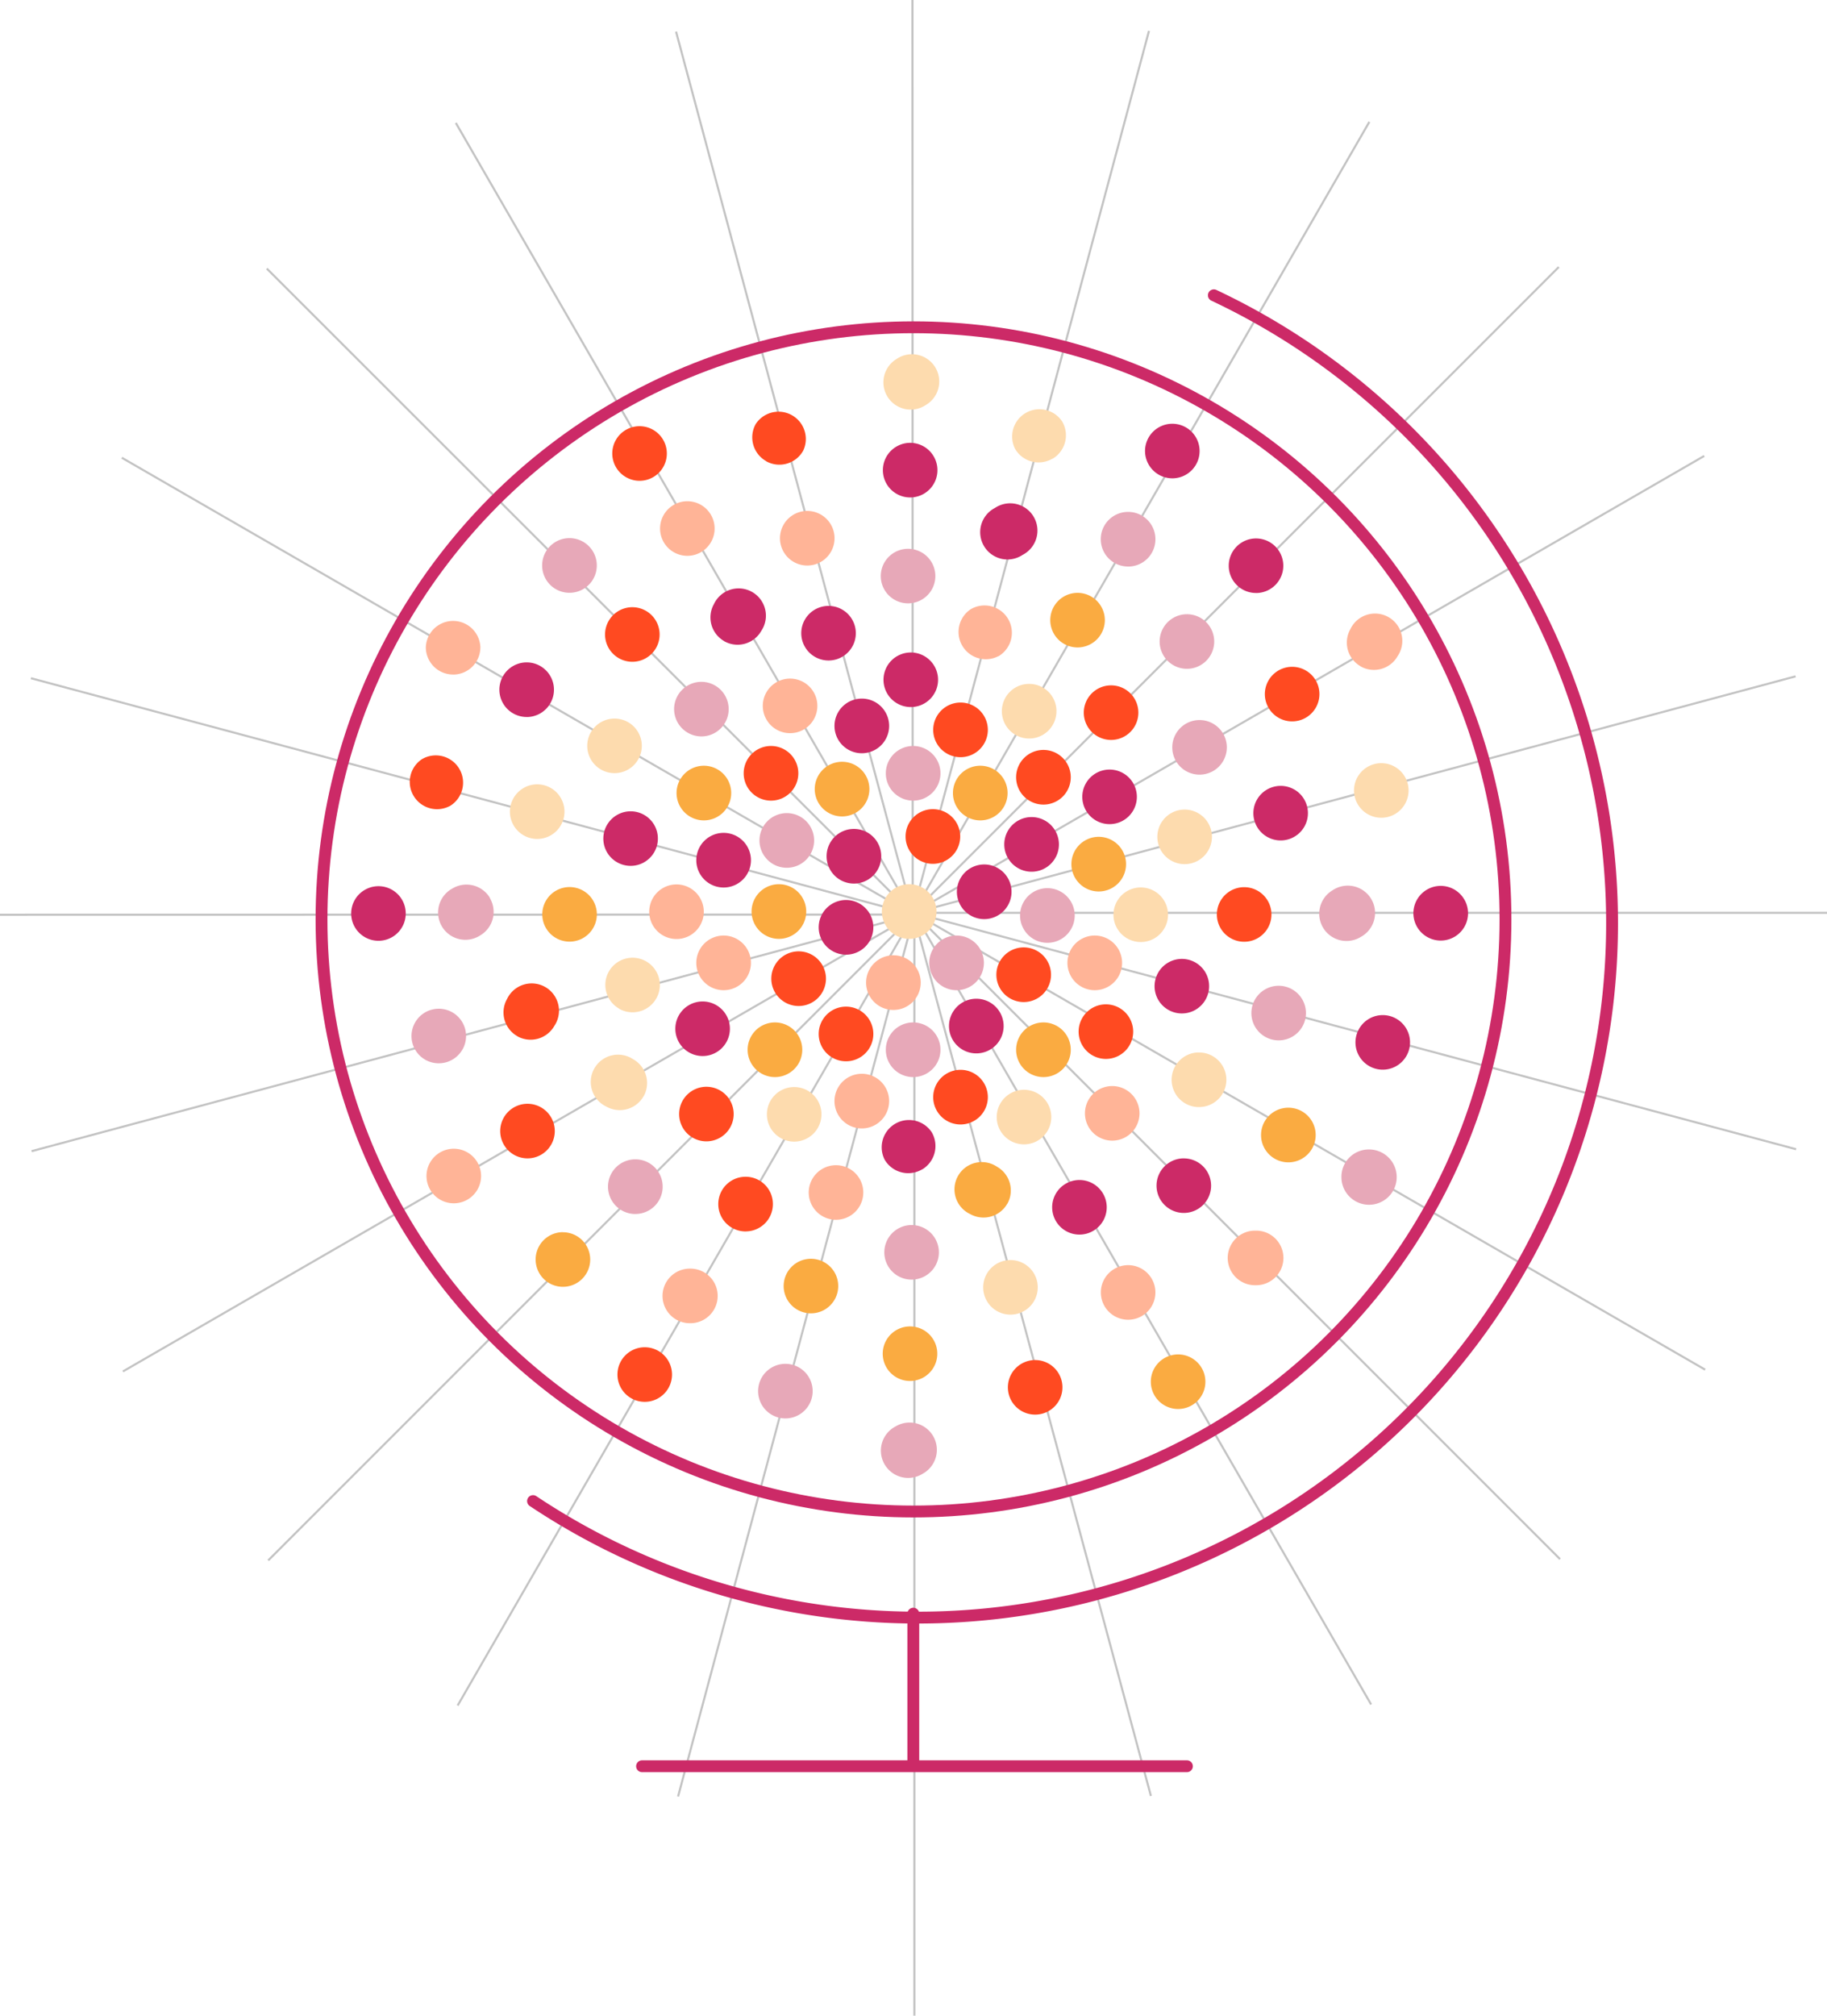 <svg xmlns="http://www.w3.org/2000/svg" viewBox="0 0 462.72 510.39"><defs><style>.b8f49f15-3d13-44a4-a295-164f590f2b84,.e868b218-d361-4d11-8414-11d81b2de490{fill:none;}.e868b218-d361-4d11-8414-11d81b2de490{stroke:#c3c3c3;stroke-width:0.53px;}.b8f49f15-3d13-44a4-a295-164f590f2b84{stroke:#cc2a67;stroke-linecap:round;stroke-miterlimit:10;stroke-width:3px;}.b3400a7d-e229-4c4f-b809-58c6c3fae8b2{fill:#ff4a21;}.aae3c489-423c-4da3-b7b7-3c949a0642ba{fill:#faab41;}.fdc903e5-c4d2-4bbe-8f87-4cc6c6e4a48c{fill:#cc2a67;}.af72ebcd-c13e-414b-81d1-2ef2aaf88565{fill:#e7a8b8;}.aa7da5d2-44ee-44c1-bd11-f3ce964ebad8{fill:#ffb497;}.beede0fe-a7dc-44fa-b88c-61821d84bd2d{fill:#fddbae;}</style></defs><g id="aa9cc158-e67b-4d94-b731-c1d3dbc90b3d" data-name="Layer 2"><g id="aede8e23-e1af-4bf4-8337-58ea682de42b" data-name="Layer 1"><path id="a291d55c-d07f-4805-8328-9cf7fd28f0d8" data-name="Path 401" class="e868b218-d361-4d11-8414-11d81b2de490" d="M232,232,347.26,431.59M232.11,231.79l163,163M232.2,231.58,431.85,346.81M232.23,231.36,454.9,291M232.2,231.14l230.52,0m-230.61-.17,222.65-59.71M232,230.75l199.62-115.3M231.79,230.61l163-163m-163.19,163L346.81,30.86M231.36,230.49,291,7.82m-59.84,222.7L231.1,0m-.17,230.61L171.22,8m59.53,222.8L115.45,31.13m115.16,199.8L67.57,68m163,163.19L30.86,115.91M230.49,231.36,7.82,171.73m222.7,59.85L0,231.62m230.61.17L8,291.49M230.75,232,31.13,347.26m199.8-115.15-163,163M231.14,232.2,115.91,431.85M231.36,232.23,171.73,454.9m59.85-222.7,0,278.19m0-278.19,59.91,222.56"/><circle class="b8f49f15-3d13-44a4-a295-164f590f2b84" cx="231.36" cy="232.8" r="149.93"/><path class="b8f49f15-3d13-44a4-a295-164f590f2b84" d="M307.43,74.77A175.8,175.8,0,1,1,135,380.09"/><line class="b8f49f15-3d13-44a4-a295-164f590f2b84" x1="231.31" y1="408.6" x2="231.31" y2="446.93"/><line class="b8f49f15-3d13-44a4-a295-164f590f2b84" x1="162.61" y1="447.23" x2="300.61" y2="447.23"/><g id="fbfe58f8-bf4d-4c9b-ae09-a77e33db6dab" data-name="Group 89"><g id="bddf982e-41e6-4a1e-8769-1c4cd3101386" data-name="Group 1"><path id="ea517c30-9644-4f3c-a2a3-f6558aa70ba3" data-name="Path 1" class="b3400a7d-e229-4c4f-b809-58c6c3fae8b2" d="M179,289a6.91,6.91,0,1,0-7-6.84,6.9,6.9,0,0,0,7,6.84h0"/></g><g id="ef9c1220-df1e-440a-a9c1-8fe3e4570bd5" data-name="Group 2"><path id="a8877971-1010-4da2-a10a-fffd527e7f8f" data-name="Path 2" class="aae3c489-423c-4da3-b7b7-3c949a0642ba" d="M142.49,312a6.91,6.91,0,0,0-6.83,7h0a6.91,6.91,0,0,0,13.82-.15h0a6.91,6.91,0,0,0-7-6.83h0"/></g><g id="f2b12fb6-df4e-44ec-a215-981c742c963e" data-name="Group 3"><path id="fe8b42b8-fea0-4e32-a1c9-874e01f0db2b" data-name="Path 3" class="b3400a7d-e229-4c4f-b809-58c6c3fae8b2" d="M188.92,311.8a6.9,6.9,0,0,0,6.83-7h0a6.9,6.9,0,0,0-7-6.83h0a6.9,6.9,0,0,0-6.83,7h0a6.91,6.91,0,0,0,7,6.84"/></g><g id="a96307db-e79c-40f5-81e7-9fbfa7b1bfbd" data-name="Group 4"><path id="a06f35b4-e74f-4526-8489-a410f4572cd0" data-name="Path 4" class="b3400a7d-e229-4c4f-b809-58c6c3fae8b2" d="M163.2,341.14a6.91,6.91,0,1,0,7,6.83,6.92,6.92,0,0,0-7-6.83"/></g><g id="b7b25018-9f88-4ab3-9e16-731bb553cc67" data-name="Group 5"><path id="b3873be0-5d1f-4bb3-8cc3-ccbab270e921" data-name="Path 5" class="fdc903e5-c4d2-4bbe-8f87-4cc6c6e4a48c" d="M174.56,266.51a6.91,6.91,0,1,0-2.63-9.41h0a6.91,6.91,0,0,0,2.63,9.41"/></g><g id="ab1321e8-f3d9-4328-99e2-5150b27a3eb5" data-name="Group 6"><path id="f295eda3-cc33-4397-b0fb-4cda6bfd6ab4" data-name="Path 6" class="b3400a7d-e229-4c4f-b809-58c6c3fae8b2" d="M131,262.38a6.92,6.92,0,0,0,9.41-2.63h0a6.91,6.91,0,1,0-12-6.78h0a6.91,6.91,0,0,0,2.63,9.41h0"/></g><g id="e5c1f188-9b8c-4358-a0bb-336b90707917" data-name="Group 7"><path id="fa9f96df-10be-4c68-951b-d0c0c119a75c" data-name="Path 7" class="b3400a7d-e229-4c4f-b809-58c6c3fae8b2" d="M139.62,289.79a6.91,6.91,0,1,0-9.41,2.63,6.9,6.9,0,0,0,9.41-2.63"/></g><g id="aeb97e4f-4e82-4e09-9995-b37443d45d9a" data-name="Group 8"><path id="bf098692-11a0-4146-b5b7-af20a758f615" data-name="Path 8" class="fdc903e5-c4d2-4bbe-8f87-4cc6c6e4a48c" d="M163.23,218.28a6.91,6.91,0,0,0,2.43-9.46h0a6.9,6.9,0,0,0-9.46-2.42h0a6.9,6.9,0,0,0-2.43,9.46h0a6.92,6.92,0,0,0,9.47,2.42h0"/></g><g id="a5ff1fbe-bbe3-4e38-bdf6-1fe9913d6683" data-name="Group 9"><path id="b286f3d5-472b-429d-814c-e79d81cada44" data-name="Path 9" class="b3400a7d-e229-4c4f-b809-58c6c3fae8b2" d="M113.89,204.13a6.91,6.91,0,0,0,2.43-9.47h0a6.91,6.91,0,0,0-9.47-2.42h0a6.91,6.91,0,0,0,7,11.89h0"/></g><g id="a8230bab-5f2e-4be4-9993-314fda434bdd" data-name="Group 10"><path id="ab073dce-d269-4cd1-bcc2-7a6a9be90c64" data-name="Path 10" class="aae3c489-423c-4da3-b7b7-3c949a0642ba" d="M150.2,228a6.91,6.91,0,0,0-9.47-2.42h0a6.91,6.91,0,0,0-2.43,9.46h0A6.91,6.91,0,0,0,150.2,228"/></g><g id="f6398dc4-84d6-470d-a10b-bb41fe0f96fc" data-name="Group 11"><path id="bbf72da3-aa49-431a-998d-9a1deea37e09" data-name="Path 11" class="fdc903e5-c4d2-4bbe-8f87-4cc6c6e4a48c" d="M92.33,225.36a6.91,6.91,0,1,0,9.47,2.43h0a6.89,6.89,0,0,0-9.46-2.43h0"/></g><g id="ef4f3a31-62e7-4b7e-901b-3c78e2069eb3" data-name="Group 12"><path id="b8b6241d-ef2e-4042-b958-4b3b4a3098b9" data-name="Path 12" class="aae3c489-423c-4da3-b7b7-3c949a0642ba" d="M178.35,207.73a6.92,6.92,0,1,0-7-6.84,6.92,6.92,0,0,0,7,6.84"/></g><g id="ec9aa3dc-225f-45ae-bb50-2f4c6224b049" data-name="Group 12"><path id="ae502136-46e6-4e76-8d2a-5490beb1fdf0" data-name="Path 12" class="af72ebcd-c13e-414b-81d1-2ef2aaf88565" d="M199.35,219.73a6.92,6.92,0,1,0-7-6.84,6.92,6.92,0,0,0,7,6.84"/></g><g id="a18582ae-b4a3-4add-a14c-8352ee34f79b" data-name="Group 12"><path id="fd499bdd-0f76-41bb-ae01-0df6dde4d3c0" data-name="Path 12" class="b3400a7d-e229-4c4f-b809-58c6c3fae8b2" d="M195.35,202.73a6.92,6.92,0,1,0-7-6.84,6.92,6.92,0,0,0,7,6.84"/></g><g id="b1bb87a6-6a53-4a7d-94b5-9d4bf8218f27" data-name="Group 12"><path id="f3e9f953-6c1f-43b6-bdc3-b7cfe9f61449" data-name="Path 12" class="fdc903e5-c4d2-4bbe-8f87-4cc6c6e4a48c" d="M216.35,223.73a6.92,6.92,0,1,0-7-6.84,6.92,6.92,0,0,0,7,6.84"/></g><g id="afe5aeea-9582-4eba-b222-b76ed7d495cb" data-name="Group 12"><path id="a3d612c4-08bc-47cb-8b18-19ecad23b572" data-name="Path 12" class="b3400a7d-e229-4c4f-b809-58c6c3fae8b2" d="M236.35,218.73a6.92,6.92,0,1,0-7-6.84,6.92,6.92,0,0,0,7,6.84"/></g><g id="f80843d8-d26c-4ee4-94d5-0b0f9fb16206" data-name="Group 12"><path id="b59b6c63-d15b-4802-8a6b-41d36baa11b2" data-name="Path 12" class="fdc903e5-c4d2-4bbe-8f87-4cc6c6e4a48c" d="M249.35,232.73a6.92,6.92,0,1,0-7-6.84,6.92,6.92,0,0,0,7,6.84"/></g><g id="b076b1aa-6959-48c9-be15-f302ed16731f" data-name="Group 12"><path id="ba4babf1-0c31-4a83-b231-95ea2cc9dcd2" data-name="Path 12" class="af72ebcd-c13e-414b-81d1-2ef2aaf88565" d="M242.35,250.73a6.92,6.92,0,1,0-7-6.84,6.92,6.92,0,0,0,7,6.84"/></g><g id="b44fd40e-7bf9-49a5-9a5b-95641f2c2beb" data-name="Group 12"><path id="ea74082b-d6e5-41c5-af64-7d6d87232a67" data-name="Path 12" class="aa7da5d2-44ee-44c1-bd11-f3ce964ebad8" d="M226.35,255.73a6.92,6.92,0,1,0-7-6.84,6.92,6.92,0,0,0,7,6.84"/></g><g id="fe848b7f-7a2a-489a-bde1-c2cd23bc5b1b" data-name="Group 12"><path id="b32f6c56-7111-40f0-90cc-cb1a27699c0a" data-name="Path 12" class="beede0fe-a7dc-44fa-b88c-61821d84bd2d" d="M230.35,237.73a6.92,6.92,0,1,0-7-6.84,6.92,6.92,0,0,0,7,6.84"/></g><g id="b323b366-9fc0-48f7-8f12-1b67fd5c4108" data-name="Group 12"><path id="ae450afc-bb2e-48ca-8ba2-0f4916823e5a" data-name="Path 12" class="fdc903e5-c4d2-4bbe-8f87-4cc6c6e4a48c" d="M214.35,241.73a6.92,6.92,0,1,0-7-6.84,6.92,6.92,0,0,0,7,6.84"/></g><g id="e3809453-782d-4850-802a-0040810a0a77" data-name="Group 12"><path id="bc3ed23b-c86f-4911-b700-3a9ed18d744f" data-name="Path 12" class="fdc903e5-c4d2-4bbe-8f87-4cc6c6e4a48c" d="M183.35,224.73a6.92,6.92,0,1,0-7-6.84,6.92,6.92,0,0,0,7,6.84"/></g><g id="ea8cb92f-0eca-478d-af6f-f6564e0de11c" data-name="Group 12"><path id="a5554ea4-07a3-4330-917f-5968e19a1eb6" data-name="Path 12" class="aa7da5d2-44ee-44c1-bd11-f3ce964ebad8" d="M183.35,250.73a6.92,6.92,0,1,0-7-6.84,6.92,6.92,0,0,0,7,6.84"/></g><g id="a1d494f5-1405-4685-b552-e87f4b663df9" data-name="Group 12"><path id="eb964761-68b5-4649-805d-4c7a60995fb8" data-name="Path 12" class="aae3c489-423c-4da3-b7b7-3c949a0642ba" d="M196.35,272.73a6.92,6.92,0,1,0-7-6.84,6.92,6.92,0,0,0,7,6.84"/></g><g id="fedee5ae-7f2c-4db4-a537-064c4485eb5e" data-name="Group 12"><path id="bb7d9714-c1f1-4891-8bcf-a612f0f0c4f1" data-name="Path 12" class="aa7da5d2-44ee-44c1-bd11-f3ce964ebad8" d="M218.35,285.73a6.92,6.92,0,1,0-7-6.84,6.92,6.92,0,0,0,7,6.84"/></g><g id="f377e1f5-af3c-4e79-802a-b93bee153c40" data-name="Group 12"><path id="bedd4dc2-4dfb-4161-b5f7-f6ca9829852b" data-name="Path 12" class="b3400a7d-e229-4c4f-b809-58c6c3fae8b2" d="M243.35,284.73a6.92,6.92,0,1,0-7-6.84,6.92,6.92,0,0,0,7,6.84"/></g><g id="a2c4c701-bea8-4ce7-b7ee-f81b2f66cb00" data-name="Group 12"><path id="a10625cf-bbf5-486f-af2a-85fa75d848ad" data-name="Path 12" class="aae3c489-423c-4da3-b7b7-3c949a0642ba" d="M264.35,272.73a6.92,6.92,0,1,0-7-6.84,6.92,6.92,0,0,0,7,6.84"/></g><g id="e1abb686-62ef-4e9e-94db-90e32ed46776" data-name="Group 12"><path id="e66d1cb6-e76d-4a57-82c9-90622ba590f4" data-name="Path 12" class="aa7da5d2-44ee-44c1-bd11-f3ce964ebad8" d="M277.35,250.73a6.92,6.92,0,1,0-7-6.84,6.92,6.92,0,0,0,7,6.84"/></g><g id="b9ef750f-9f77-4c0d-b5aa-9142f66bfad7" data-name="Group 12"><path id="a026287b-dbd6-4884-a3e4-4355cac1f4e9" data-name="Path 12" class="aae3c489-423c-4da3-b7b7-3c949a0642ba" d="M278.35,225.73a6.92,6.92,0,1,0-7-6.84,6.92,6.92,0,0,0,7,6.84"/></g><g id="a5f53259-e1f4-4dc1-8a01-af5f99ba9e1d" data-name="Group 12"><path id="ec20bcf3-6771-4e73-b454-8ff6d6c2047c" data-name="Path 12" class="b3400a7d-e229-4c4f-b809-58c6c3fae8b2" d="M264.35,203.73a6.92,6.92,0,1,0-7-6.84,6.92,6.92,0,0,0,7,6.84"/></g><g id="ae095ba7-6436-466a-b297-6e76efeeb882" data-name="Group 12"><path id="b6d37587-2648-4a0b-9b0a-3e8ae4dadb07" data-name="Path 12" class="b3400a7d-e229-4c4f-b809-58c6c3fae8b2" d="M243.35,191.73a6.92,6.92,0,1,0-7-6.84,6.92,6.92,0,0,0,7,6.84"/></g><g id="aee2307b-4f94-4874-87a7-2a17bcaba7f4" data-name="Group 12"><path id="a3cea950-c2fa-45ec-86e8-5c68e71da630" data-name="Path 12" class="fdc903e5-c4d2-4bbe-8f87-4cc6c6e4a48c" d="M218.35,190.73a6.92,6.92,0,1,0-7-6.84,6.92,6.92,0,0,0,7,6.84"/></g><g id="af3135c2-d836-43e4-8532-4b6f321f0e37" data-name="Group 12"><path id="a3a4b989-e957-4164-b683-b34874cc3dfd" data-name="Path 12" class="aae3c489-423c-4da3-b7b7-3c949a0642ba" d="M197.35,237.73a6.92,6.92,0,1,0-7-6.84,6.92,6.92,0,0,0,7,6.84"/></g><g id="b65cfcac-faf1-48e3-a51d-ca5907c34b9c" data-name="Group 12"><path id="b377c3f0-d138-4b98-8416-c157218e1925" data-name="Path 12" class="b3400a7d-e229-4c4f-b809-58c6c3fae8b2" d="M202.35,254.73a6.92,6.92,0,1,0-7-6.84,6.92,6.92,0,0,0,7,6.84"/></g><g id="ab9c5559-f072-4b94-ab6c-5274053493a1" data-name="Group 12"><path id="b36d3737-4b05-4610-a438-c7bb7a379552" data-name="Path 12" class="b3400a7d-e229-4c4f-b809-58c6c3fae8b2" d="M214.35,268.73a6.92,6.92,0,1,0-7-6.84,6.92,6.92,0,0,0,7,6.84"/></g><g id="f5a8fcdc-6726-4925-8280-57a2df92d187" data-name="Group 12"><path id="e5e620a3-9224-4030-b346-e8c000cbf85f" data-name="Path 12" class="af72ebcd-c13e-414b-81d1-2ef2aaf88565" d="M231.35,272.73a6.92,6.92,0,1,0-7-6.84,6.92,6.92,0,0,0,7,6.84"/></g><g id="b654bfc7-21b3-4c5b-bad3-1e2907c68037" data-name="Group 12"><path id="fa6d3e26-47b1-41b4-a3a4-651d03b2b7c5" data-name="Path 12" class="fdc903e5-c4d2-4bbe-8f87-4cc6c6e4a48c" d="M247.35,266.73a6.92,6.92,0,1,0-7-6.84,6.92,6.92,0,0,0,7,6.84"/></g><g id="b55f2629-efa5-47f5-a2bd-ba8719514e49" data-name="Group 12"><path id="e183035b-9030-4867-b15e-ef8f47142b12" data-name="Path 12" class="b3400a7d-e229-4c4f-b809-58c6c3fae8b2" d="M259.35,253.73a6.92,6.92,0,1,0-7-6.84,6.92,6.92,0,0,0,7,6.84"/></g><g id="ad7ebe97-c4c5-4d09-a84a-4cff5fc32bc1" data-name="Group 12"><path id="a5ea1a38-cb20-4ce7-864e-c007b23c7298" data-name="Path 12" class="af72ebcd-c13e-414b-81d1-2ef2aaf88565" d="M265.35,238.73a6.92,6.92,0,1,0-7-6.84,6.92,6.92,0,0,0,7,6.84"/></g><g id="e5b2581d-c640-460e-b3b2-fb8d63010788" data-name="Group 12"><path id="f801c926-1646-4225-9a0a-668a131639ad" data-name="Path 12" class="fdc903e5-c4d2-4bbe-8f87-4cc6c6e4a48c" d="M261.35,220.73a6.92,6.92,0,1,0-7-6.84,6.92,6.92,0,0,0,7,6.84"/></g><g id="e5dcd9b4-1a60-480f-8b27-89a305f8b71d" data-name="Group 12"><path id="bc012f26-92d6-4d30-954d-4f49c3d1614c" data-name="Path 12" class="aae3c489-423c-4da3-b7b7-3c949a0642ba" d="M248.35,207.73a6.92,6.92,0,1,0-7-6.84,6.92,6.92,0,0,0,7,6.84"/></g><g id="a024de62-afaa-4bdb-a649-1f2b5bab41d2" data-name="Group 12"><path id="f5bc51c2-e45d-4055-8dff-6471493a737e" data-name="Path 12" class="af72ebcd-c13e-414b-81d1-2ef2aaf88565" d="M231.35,202.73a6.92,6.92,0,1,0-7-6.84,6.92,6.92,0,0,0,7,6.84"/></g><g id="e3608ba4-c160-435d-9690-76f931f02e9b" data-name="Group 12"><path id="a9af81f3-d80f-435b-9ee2-2a9c6e437f50" data-name="Path 12" class="aae3c489-423c-4da3-b7b7-3c949a0642ba" d="M213.35,206.73a6.92,6.92,0,1,0-7-6.84,6.92,6.92,0,0,0,7,6.84"/></g><g id="a30cb526-484a-414b-a362-91ba08a8d81a" data-name="Group 13"><path id="f54a0dff-4e5a-45ca-be5f-00ce4e501c01" data-name="Path 13" class="b3400a7d-e229-4c4f-b809-58c6c3fae8b2" d="M160.24,167.57a6.91,6.91,0,1,0-7-6.84,6.91,6.91,0,0,0,7,6.84h0"/></g><g id="a74af8e6-5636-4a3d-a136-f895ebd731ae" data-name="Group 14"><path id="ac232b90-33cf-4573-8510-6500a9a3d874" data-name="Path 14" class="fdc903e5-c4d2-4bbe-8f87-4cc6c6e4a48c" d="M133.47,181.56a6.92,6.92,0,0,0,6.83-7h0a6.91,6.91,0,1,0-13.82.15h0a6.91,6.91,0,0,0,7,6.84h0"/></g><g id="a898af43-1818-4ed1-84b7-2412d9732844" data-name="Group 15"><path id="f60bbfaf-44e9-4487-806d-25f5dbd4c5d8" data-name="Path 15" class="fdc903e5-c4d2-4bbe-8f87-4cc6c6e4a48c" d="M213.23,154.31a6.91,6.91,0,1,0,2.63,9.42h0a6.91,6.91,0,0,0-2.63-9.42"/></g><g id="a2f5c0bf-c147-4529-8251-3e435a0e85a5" data-name="Group 16"><path id="a64f8151-6f7a-408c-ba85-170345192471" data-name="Path 16" class="b3400a7d-e229-4c4f-b809-58c6c3fae8b2" d="M194,116.77a6.9,6.9,0,0,0,9.41-2.63h0a6.91,6.91,0,0,0-12-6.79h0a6.91,6.91,0,0,0,2.63,9.41h0"/></g><g id="ab4566f1-e88c-44b0-acb0-c5ecdb87a5a2" data-name="Group 17"><path id="b783d127-02d2-4101-b036-810f7ff564c0" data-name="Path 17" class="fdc903e5-c4d2-4bbe-8f87-4cc6c6e4a48c" d="M183.41,162.36a6.9,6.9,0,0,0,9.41-2.63h0a6.91,6.91,0,1,0-12-6.78h0a6.91,6.91,0,0,0,2.63,9.41"/></g><g id="ffa10a3c-25aa-48d3-aeec-4d8b2c78688c" data-name="Group 18"><path id="b27587f8-b285-4638-9a4a-c0ff949701f4" data-name="Path 18" class="b3400a7d-e229-4c4f-b809-58c6c3fae8b2" d="M158.59,120.85a6.9,6.9,0,0,0,9.41-2.63h0a6.91,6.91,0,1,0-9.41,2.63"/></g><g id="b7cffa54-b8f3-4a90-9739-6ac7fc0f310d" data-name="Group 19"><path id="fd798690-8242-4446-91e2-f803cb8541c9" data-name="Path 19" class="fdc903e5-c4d2-4bbe-8f87-4cc6c6e4a48c" d="M227.15,166.18a6.91,6.91,0,1,0,9.47,2.43h0a6.91,6.91,0,0,0-9.47-2.43h0"/></g><g id="a66c9a20-47f3-48cd-b68f-914c3418be59" data-name="Group 20"><path id="a825e676-73f6-4fb3-9a41-1d94076625af" data-name="Path 20" class="fdc903e5-c4d2-4bbe-8f87-4cc6c6e4a48c" d="M259,140.5a6.91,6.91,0,1,0-7-11.89h0a6.91,6.91,0,1,0,7,11.89h0"/></g><g id="e758f3dc-94d5-4682-9690-6071f112620e" data-name="Group 21"><path id="f05c0c3d-f54f-4b4d-82e2-e5dcc4901549" data-name="Path 21" class="fdc903e5-c4d2-4bbe-8f87-4cc6c6e4a48c" d="M227,113.1a6.91,6.91,0,1,0,9.46,2.43h0A6.89,6.89,0,0,0,227,113.1h0"/></g><g id="ff8a9f84-6b73-4958-a001-28a615b6f64f" data-name="Group 22"><path id="bf60c2b3-ffd5-44a5-baef-4ff42fd9dbf1" data-name="Path 22" class="b3400a7d-e229-4c4f-b809-58c6c3fae8b2" d="M281.31,173.54a6.91,6.91,0,1,0,7,6.84,6.91,6.91,0,0,0-7-6.84h0"/></g><g id="f77f608f-9d77-48d4-a42a-367abd1645a0" data-name="Group 23"><path id="b964dd06-2a18-4fd3-a5b8-f14f22a87007" data-name="Path 23" class="fdc903e5-c4d2-4bbe-8f87-4cc6c6e4a48c" d="M318.2,150.16a6.91,6.91,0,1,0-7-6.84h0a6.9,6.9,0,0,0,7,6.83h0"/></g><g id="ac608f7f-5dbb-4fef-87db-5e38c4d3485a" data-name="Group 24"><path id="e7375c80-9768-45e2-9c9f-964547893e3c" data-name="Path 24" class="aae3c489-423c-4da3-b7b7-3c949a0642ba" d="M266,157.12a6.91,6.91,0,1,0,6.84-7,6.9,6.9,0,0,0-6.84,7"/></g><g id="ac12918d-5674-4e64-a9f5-03745e292b18" data-name="Group 25"><path id="bc6af823-9a53-4be3-a6b6-cf9fbed4dc59" data-name="Path 25" class="fdc903e5-c4d2-4bbe-8f87-4cc6c6e4a48c" d="M297,121.12a6.91,6.91,0,1,0-7-6.83,6.94,6.94,0,0,0,7,6.83"/></g><g id="b43c92c8-1955-4e87-b478-e82f0b95dd28" data-name="Group 26"><path id="f7e599d8-a259-437e-935b-d110d0f1e0c0" data-name="Path 26" class="fdc903e5-c4d2-4bbe-8f87-4cc6c6e4a48c" d="M275,198.38a6.91,6.91,0,1,0,9.41-2.63,6.91,6.91,0,0,0-9.41,2.63"/></g><g id="bec33507-a383-4c25-8356-5708c7b444a0" data-name="Group 27"><path id="ff139a31-bece-4304-8ec3-7f68edffb172" data-name="Path 27" class="fdc903e5-c4d2-4bbe-8f87-4cc6c6e4a48c" d="M327.74,199.88a6.91,6.91,0,0,0-9.41,2.63h0a6.9,6.9,0,0,0,2.63,9.41h0a6.91,6.91,0,0,0,9.41-2.63h0a6.93,6.93,0,0,0-2.63-9.42"/></g><g id="f8d5aa63-50fb-4409-8bb5-bff4738f6694" data-name="Group 28"><path id="b6d2d413-2700-475e-9f3e-6979e63a2356" data-name="Path 28" class="b3400a7d-e229-4c4f-b809-58c6c3fae8b2" d="M330.64,169.73a6.91,6.91,0,1,0,2.64,9.41,6.9,6.9,0,0,0-2.64-9.41"/></g><g id="f59962f0-7dee-41b1-9f6f-f022a4f2d925" data-name="Group 29"><path id="adc96d9e-9deb-4630-80d7-88f081157538" data-name="Path 29" class="fdc903e5-c4d2-4bbe-8f87-4cc6c6e4a48c" d="M302.84,255.65a6.91,6.91,0,0,0,2.43-9.46h0a6.9,6.9,0,0,0-9.46-2.42h0a6.9,6.9,0,0,0-2.43,9.46h0a6.91,6.91,0,0,0,9.47,2.42h0"/></g><g id="be208877-1b56-4de4-9fe1-a8c39b96b2b1" data-name="Group 30"><path id="beb1e237-ee70-4025-9e03-ff936b659090" data-name="Path 30" class="fdc903e5-c4d2-4bbe-8f87-4cc6c6e4a48c" d="M346.68,258a6.91,6.91,0,1,0,9.47,2.42,6.91,6.91,0,0,0-9.47-2.42h0"/></g><g id="ae42b4e7-8c87-4c7b-b69a-050e0d1d295d" data-name="Group 31"><path id="bd2a9463-2d04-4d89-a77d-8b78c2386c4d" data-name="Path 31" class="b3400a7d-e229-4c4f-b809-58c6c3fae8b2" d="M309.16,235.08a6.92,6.92,0,0,0,9.47,2.42h0a6.91,6.91,0,0,0,2.42-9.47h0a6.91,6.91,0,0,0-11.89,7.05"/></g><g id="be789415-2719-416f-a75a-bde36d16ae28" data-name="Group 32"><path id="ea7eddb7-480d-496d-8f3c-f5a365fa9f70" data-name="Path 32" class="fdc903e5-c4d2-4bbe-8f87-4cc6c6e4a48c" d="M370.83,227.71a6.9,6.9,0,0,0-9.46-2.43h0a6.92,6.92,0,1,0,9.47,2.43h0"/></g><g id="b34f3a22-df2f-4865-9b47-0182784c2592" data-name="Group 33"><path id="f0c3e728-8db9-44ba-922d-d0669202d887" data-name="Path 33" class="b3400a7d-e229-4c4f-b809-58c6c3fae8b2" d="M280,254.31a6.91,6.91,0,1,0,7,6.84,6.92,6.92,0,0,0-7-6.84"/></g><g id="b320611e-a7eb-4f01-bca0-9a3fa95bfafd" data-name="Group 34"><path id="b289aeff-4a7f-461a-8389-c092077cbd2b" data-name="Path 34" class="fdc903e5-c4d2-4bbe-8f87-4cc6c6e4a48c" d="M299.73,293.31a6.91,6.91,0,1,0,7,6.84h0a6.9,6.9,0,0,0-7-6.83h0"/></g><g id="be674959-7698-476f-9840-f349778db82c" data-name="Group 35"><path id="e08cc42a-e5f9-4e7a-98c4-c5fbcea719bc" data-name="Path 35" class="aae3c489-423c-4da3-b7b7-3c949a0642ba" d="M326.22,280.48a6.92,6.92,0,1,0,7,6.84,6.92,6.92,0,0,0-7-6.84h0"/></g><g id="e0380a3c-db81-4f9b-bf33-b6c3ef55ad93" data-name="Group 36"><path id="fbdda7ab-66c8-4e60-8e61-06fc531dea41" data-name="Path 36" class="fdc903e5-c4d2-4bbe-8f87-4cc6c6e4a48c" d="M276.78,299.68a6.91,6.91,0,1,0,2.63,9.41,6.91,6.91,0,0,0-2.63-9.41"/></g><g id="a802e3be-f329-4192-aedc-e52a439ea2a1" data-name="Group 37"><path id="a7de862c-6698-4f9e-a372-391dfc868fa8" data-name="Path 37" class="aae3c489-423c-4da3-b7b7-3c949a0642ba" d="M301.76,343.84a6.91,6.91,0,1,0,2.64,9.41h0a6.91,6.91,0,0,0-2.64-9.41"/></g><g id="b8ba8e21-288d-485f-b55d-a2786303a132" data-name="Group 38"><path id="b6aa3936-16ed-422c-a832-edea849285c3" data-name="Path 38" class="aae3c489-423c-4da3-b7b7-3c949a0642ba" d="M255.12,304.82a6.91,6.91,0,0,0-2.64-9.41h0a6.91,6.91,0,1,0-6.78,12h0a6.93,6.93,0,0,0,9.42-2.63"/></g><g id="e3885d33-54f9-4311-8998-99fddd9d5732" data-name="Group 39"><path id="ade5cedf-6c31-493c-ae5f-3d254a16f971" data-name="Path 39" class="b3400a7d-e229-4c4f-b809-58c6c3fae8b2" d="M268.2,354.67a6.91,6.91,0,1,0-9.42,2.64,6.92,6.92,0,0,0,9.42-2.64"/></g><g id="ec236dd2-d6a3-41fa-b205-fb8f08ed951d" data-name="Group 40"><path id="bb6f6b8d-d668-496c-a07a-41c85ceca95a" data-name="Path 40" class="fdc903e5-c4d2-4bbe-8f87-4cc6c6e4a48c" d="M233.53,296.13a6.91,6.91,0,0,0,2.43-9.46h0a6.91,6.91,0,0,0-11.89,7h0a6.92,6.92,0,0,0,9.47,2.43"/></g><g id="bb7413de-4a8d-4951-aab0-79708be0bb29" data-name="Group 41"><path id="f5b00499-595e-4d69-8b0d-074ec26c727e" data-name="Path 41" class="aae3c489-423c-4da3-b7b7-3c949a0642ba" d="M234,348.71a6.9,6.9,0,0,0,2.42-9.46h0a6.9,6.9,0,0,0-9.46-2.42h0a6.9,6.9,0,0,0-2.43,9.46h0a6.91,6.91,0,0,0,9.47,2.42h0"/></g><g id="ff25cde8-9271-4316-9b89-5681100e9d2b" data-name="Group 43"><path id="b1dbddee-2392-47b3-9878-38f55fd74451" data-name="Path 43" class="aae3c489-423c-4da3-b7b7-3c949a0642ba" d="M201.86,319.7a6.91,6.91,0,1,0,9.47,2.42,6.92,6.92,0,0,0-9.47-2.42h0"/></g><g id="a36119a1-a8a9-4854-83dc-f173f48fdd0e" data-name="Group 45"><path id="b990aeb9-f7cf-4808-a7aa-fece019426aa" data-name="Path 45" class="beede0fe-a7dc-44fa-b88c-61821d84bd2d" d="M208.05,282.07a6.91,6.91,0,1,0-6.84,7,6.92,6.92,0,0,0,6.84-7"/></g><g id="fcb1eace-59e3-45cd-966e-379264baed2a" data-name="Group 46"><path id="a3e4b6fd-50ce-4bf6-8345-536cc1a3e88d" data-name="Path 46" class="af72ebcd-c13e-414b-81d1-2ef2aaf88565" d="M161,307.39a6.9,6.9,0,0,0,6.83-7h0a6.9,6.9,0,0,0-7-6.83h0a6.91,6.91,0,0,0-6.84,7h0a6.92,6.92,0,0,0,7,6.84"/></g><g id="e140e718-2dff-43ec-ba8d-54ae1f4ec06f" data-name="Group 47"><path id="f216daca-672f-4fa3-b323-c2293a8803cb" data-name="Path 47" class="aa7da5d2-44ee-44c1-bd11-f3ce964ebad8" d="M174.78,321.23a6.91,6.91,0,1,0-.14,13.82h.29a6.91,6.91,0,0,0-.15-13.82"/></g><g id="fd060fc9-a8b9-46c5-8263-3cbf4b416873" data-name="Group 48"><path id="e8a9a7bf-1889-4c99-ae2a-d4d481673f14" data-name="Path 48" class="beede0fe-a7dc-44fa-b88c-61821d84bd2d" d="M156.82,255.44A6.91,6.91,0,1,0,154.2,246h0a6.91,6.91,0,0,0,2.63,9.41h0"/></g><g id="b7426a8d-496e-4310-bcf5-f9afa646137a" data-name="Group 49"><path id="aa43b178-6354-4531-af6f-ceb3978d6281" data-name="Path 49" class="af72ebcd-c13e-414b-81d1-2ef2aaf88565" d="M117.15,265.72a6.91,6.91,0,0,0-2.63-9.41h0a6.91,6.91,0,0,0-9.41,2.63h0a6.91,6.91,0,0,0,2.62,9.41h0a6.91,6.91,0,0,0,9.41-2.63h0"/></g><g id="ef996e12-0115-4818-ac61-2187d837b545" data-name="Group 50"><path id="bc155e66-1a89-4670-b8d5-bb8c2f189dd6" data-name="Path 50" class="beede0fe-a7dc-44fa-b88c-61821d84bd2d" d="M163,277.62a6.91,6.91,0,0,0-2.64-9.41h0a6.91,6.91,0,1,0-6.78,12h0a6.93,6.93,0,0,0,9.42-2.63"/></g><g id="b9dd98ae-ff72-4951-89fb-254212c5b40b" data-name="Group 51"><path id="f2e1c1e6-74de-44bb-84e6-930d83b02402" data-name="Path 51" class="aa7da5d2-44ee-44c1-bd11-f3ce964ebad8" d="M118.32,291.76a6.91,6.91,0,1,0,2.63,9.41h0a6.9,6.9,0,0,0-2.63-9.41"/></g><g id="bb243775-4c2b-41c8-b929-8175a25cb069" data-name="Group 52"><path id="a95fa34e-da65-4f1e-bd30-b40ca8897421" data-name="Path 52" class="aa7da5d2-44ee-44c1-bd11-f3ce964ebad8" d="M174.86,236.81a6.91,6.91,0,0,0,2.42-9.47h0a6.9,6.9,0,0,0-9.46-2.43h0a6.92,6.92,0,0,0-2.43,9.47h0a6.92,6.92,0,0,0,9.47,2.43"/></g><g id="f7d8b314-3258-4390-a5c7-dfab5c055504" data-name="Group 53"><path id="ecd2e3a7-3e6f-4b20-9e5b-41cd5c8ee601" data-name="Path 53" class="beede0fe-a7dc-44fa-b88c-61821d84bd2d" d="M132.51,199.59A6.91,6.91,0,1,0,142,202h0a6.9,6.9,0,0,0-9.47-2.43h0"/></g><g id="f7075836-323a-4449-9a10-5b8fa06bed44" data-name="Group 54"><path id="a4665222-30e1-483a-beb6-6649ff7f180f" data-name="Path 54" class="af72ebcd-c13e-414b-81d1-2ef2aaf88565" d="M124.1,227.38a6.92,6.92,0,0,0-9.47-2.43h0a6.91,6.91,0,1,0,7,11.9h0a6.91,6.91,0,0,0,2.43-9.46"/></g><g id="a87c099e-ab6a-46c2-a237-d2a97acd25af" data-name="Group 55"><path id="b402d656-cf72-4fee-8048-927973959345" data-name="Path 55" class="af72ebcd-c13e-414b-81d1-2ef2aaf88565" d="M177.73,186.47a6.91,6.91,0,1,0-7-6.83,6.94,6.94,0,0,0,7,6.83"/></g><g id="b4faf00c-e645-4b66-a0ce-f117f1f4b96e" data-name="Group 56"><path id="f5d8abd6-eaaf-4175-b3be-e6a728bccdf9" data-name="Path 56" class="af72ebcd-c13e-414b-81d1-2ef2aaf88565" d="M144.32,150.1a6.91,6.91,0,0,0,6.83-7h0a6.91,6.91,0,0,0-7-6.84h0a6.91,6.91,0,0,0-6.84,7h0a6.91,6.91,0,0,0,7,6.84h0"/></g><g id="bacffb68-b3ac-4911-86ff-58a9e9fc1e6e" data-name="Group 57"><path id="bc931d47-0a59-420b-b227-722a6edd9d96" data-name="Path 57" class="beede0fe-a7dc-44fa-b88c-61821d84bd2d" d="M155.73,195.77a6.91,6.91,0,1,0-7-6.84,6.92,6.92,0,0,0,7,6.84"/></g><g id="a9d40458-e47c-4db3-8f38-c034e5b2bdc5" data-name="Group 58"><path id="fde19dc5-e673-4a23-ab33-33d29376181a" data-name="Path 58" class="aa7da5d2-44ee-44c1-bd11-f3ce964ebad8" d="M114.83,170.81a6.9,6.9,0,0,0,6.83-7h0a6.91,6.91,0,0,0-13.81.15h0a6.91,6.91,0,0,0,7,6.84h0"/></g><g id="a23ed8af-e57d-4579-a8d0-07684f124c60" data-name="Group 59"><path id="b996477e-819e-48ff-8136-d5c3688b10ac" data-name="Path 59" class="aa7da5d2-44ee-44c1-bd11-f3ce964ebad8" d="M206.12,182.13a6.91,6.91,0,1,0-9.41,2.63h0a6.91,6.91,0,0,0,9.41-2.63h0"/></g><g id="bdb17618-29cf-4bd9-992e-8723cfe00ee0" data-name="Group 60"><path id="b10b135f-c746-43f0-9153-64b145d653ef" data-name="Path 60" class="aa7da5d2-44ee-44c1-bd11-f3ce964ebad8" d="M198.43,132.9a6.91,6.91,0,1,0,9.42-2.63,6.91,6.91,0,0,0-9.42,2.63h0"/></g><g id="ac48631f-dfdb-4ba1-aec0-19df11d0c303" data-name="Group 61"><path id="b534bd02-767c-4e23-be24-867a6f46606e" data-name="Path 61" class="aa7da5d2-44ee-44c1-bd11-f3ce964ebad8" d="M170.69,139.85a6.91,6.91,0,1,0-2.63-9.41h0a6.91,6.91,0,0,0,2.63,9.41"/></g><g id="af0322dd-de6a-4f81-91af-085c83c65a47" data-name="Group 62"><path id="f3f23a7c-e3ee-48c4-aa68-519108c0b682" data-name="Path 62" class="aa7da5d2-44ee-44c1-bd11-f3ce964ebad8" d="M252.88,166.17a6.91,6.91,0,0,0,2.43-9.47h0a6.92,6.92,0,0,0-9.47-2.43h0a6.91,6.91,0,0,0,7,11.89h0"/></g><g id="b5080a34-cced-421e-b6ba-207500b82600" data-name="Group 63"><path id="be5ad7bd-58d1-46f3-89c0-d0d4ae39a752" data-name="Path 63" class="beede0fe-a7dc-44fa-b88c-61821d84bd2d" d="M266.59,116.16A6.91,6.91,0,0,0,269,106.7h0a6.91,6.91,0,0,0-11.89,7h0a6.91,6.91,0,0,0,9.47,2.42h0"/></g><g id="e39469de-a986-491b-b735-a82f774b72ec" data-name="Group 64"><path id="b3b5bef0-f0ee-4792-ba4b-b6cd955b8d97" data-name="Path 64" class="af72ebcd-c13e-414b-81d1-2ef2aaf88565" d="M233.5,151.81a6.9,6.9,0,0,0,2.43-9.46h0a6.91,6.91,0,0,0-9.47-2.42h0a6.9,6.9,0,0,0-2.42,9.46h0a6.91,6.91,0,0,0,9.46,2.42"/></g><g id="a13ada8e-a9f0-4127-88af-49113c9de69b" data-name="Group 65"><path id="a4cae9cc-7fce-4d29-bd85-29c298eaf699" data-name="Path 65" class="beede0fe-a7dc-44fa-b88c-61821d84bd2d" d="M234.13,102.75a6.91,6.91,0,1,0-7-11.89h0a6.92,6.92,0,0,0-2.43,9.47h0a6.91,6.91,0,0,0,9.47,2.42"/></g><g id="eb8fb585-9206-4dfb-8779-b0067123e9dc" data-name="Group 66"><path id="b19166a6-5dea-418d-8160-d8f97eeba66e" data-name="Path 66" class="beede0fe-a7dc-44fa-b88c-61821d84bd2d" d="M267.57,180a6.9,6.9,0,0,0-7-6.83h0a6.9,6.9,0,0,0-6.83,7h0a6.91,6.91,0,0,0,13.82-.15"/></g><g id="bf7bcc00-0859-408e-b5ab-391e6745aa69" data-name="Group 67"><path id="bf95322e-5a70-45e0-9032-5ff84418dfd3" data-name="Path 67" class="af72ebcd-c13e-414b-81d1-2ef2aaf88565" d="M300.52,155.53a6.91,6.91,0,1,0,7,6.84,6.91,6.91,0,0,0-7-6.84"/></g><g id="ffcbc8bc-29e8-48f1-9098-b0f57c033e8c" data-name="Group 68"><path id="b24d6d31-484b-47fb-b4b5-e910de9cd54f" data-name="Path 68" class="af72ebcd-c13e-414b-81d1-2ef2aaf88565" d="M285.8,143.46a6.91,6.91,0,0,0,6.83-7h0a6.91,6.91,0,0,0-7-6.84h0a6.91,6.91,0,0,0-6.84,7h0a6.91,6.91,0,0,0,7,6.83h0"/></g><g id="e5bca87d-2d02-4b3e-803f-5eef47a6c35f" data-name="Group 69"><path id="fce2b9c4-6d6b-466e-92df-bedeb68fbb43" data-name="Path 69" class="beede0fe-a7dc-44fa-b88c-61821d84bd2d" d="M303.42,205.88a6.91,6.91,0,1,0,2.63,9.41h0a6.9,6.9,0,0,0-2.63-9.41"/></g><g id="b86185d4-33b6-4d9b-90d9-72289ea549ba" data-name="Group 70"><path id="a65cc482-68cc-476f-a484-753576e48c14" data-name="Path 70" class="beede0fe-a7dc-44fa-b88c-61821d84bd2d" d="M353.22,194.13a6.91,6.91,0,1,0,2.64,9.41,6.91,6.91,0,0,0-2.64-9.41"/></g><g id="a84a6aba-f8c6-4322-9da2-94a1ec381447" data-name="Group 71"><path id="b83b8739-b442-4ec0-aa13-65e0284b644f" data-name="Path 71" class="af72ebcd-c13e-414b-81d1-2ef2aaf88565" d="M297.78,185.86a6.91,6.91,0,1,0,9.42-2.64,6.9,6.9,0,0,0-9.42,2.64"/></g><g id="adeee7d1-1f76-4f3b-b6af-640a6dcd74e7" data-name="Group 72"><path id="b699f624-838b-472c-aa0e-5a989304c2cc" data-name="Path 72" class="aa7da5d2-44ee-44c1-bd11-f3ce964ebad8" d="M344.58,168.73A6.9,6.9,0,0,0,354,166.1h0a6.91,6.91,0,1,0-12-6.78h0a6.91,6.91,0,0,0,2.63,9.41h0"/></g><g id="b4d03dd1-c04f-44a0-b5ca-93ae92883254" data-name="Group 73"><path id="f7fdd095-d273-4853-b5c0-6e632ffc27f0" data-name="Path 73" class="beede0fe-a7dc-44fa-b88c-61821d84bd2d" d="M292.43,237.57a6.92,6.92,0,0,0,2.43-9.47h0a6.91,6.91,0,1,0-2.43,9.47h0"/></g><g id="eb2817ba-8d17-47f3-97f3-73bd37a4cc94" data-name="Group 74"><path id="bfd3c2a5-168a-454f-8a38-014edcf67bda" data-name="Path 74" class="af72ebcd-c13e-414b-81d1-2ef2aaf88565" d="M318.1,260.36a6.91,6.91,0,0,0,11.89-7h0a6.91,6.91,0,1,0-11.89,7h0"/></g><g id="b01a8dd4-9b33-4ccf-9c36-9d56965b5a01" data-name="Group 75"><path id="b2fdaca3-51a5-4c47-8249-e08d6aa712ba" data-name="Path 75" class="af72ebcd-c13e-414b-81d1-2ef2aaf88565" d="M344.51,237.31a6.91,6.91,0,1,0-7-11.89h0a6.91,6.91,0,0,0-2.43,9.46h0a6.91,6.91,0,0,0,9.47,2.42h0"/></g><g id="a4466dd1-b883-4de6-980f-6f61e0c28635" data-name="Group 76"><path id="a2ff0844-247a-481d-ae75-ea4fb4c72c2b" data-name="Path 76" class="aa7da5d2-44ee-44c1-bd11-f3ce964ebad8" d="M281.6,275a6.91,6.91,0,1,0,7,6.83h0a6.91,6.91,0,0,0-7-6.83"/></g><g id="ad95fc61-eb41-4ae2-9742-1f59aa83c0ed" data-name="Group 77"><path id="af615907-7f6f-4975-b96e-926c0bdb87fb" data-name="Path 77" class="aa7da5d2-44ee-44c1-bd11-f3ce964ebad8" d="M317.92,311.61a6.91,6.91,0,0,0-.14,13.82h.29a6.91,6.91,0,1,0,.14-13.82h-.29"/></g><g id="af8ef40e-0795-4e1d-adfc-b2bcfa5e22c7" data-name="Group 78"><path id="aca1b2a3-2d0d-4d52-aea7-43ea609e847a" data-name="Path 78" class="beede0fe-a7dc-44fa-b88c-61821d84bd2d" d="M303.47,266.49a6.92,6.92,0,0,0-.14,13.83h.29a6.91,6.91,0,1,0,.14-13.82h-.29"/></g><g id="a268e182-4773-425d-bf7a-1ae25e4a1eba" data-name="Group 79"><path id="eecfb355-bf22-4f3a-9ac4-ddcbc1df7495" data-name="Path 79" class="af72ebcd-c13e-414b-81d1-2ef2aaf88565" d="M346.58,291.06a6.92,6.92,0,0,0-6.84,7h0a7,7,0,1,0,7.13-7h-.29"/></g><g id="aa0d3ede-3606-4478-b916-0ec87563de18" data-name="Group 80"><path id="b3752e80-033d-44a3-802e-d366bb1be5fd" data-name="Path 80" class="beede0fe-a7dc-44fa-b88c-61821d84bd2d" d="M253.32,279.47a6.91,6.91,0,1,0,9.41-2.64,6.91,6.91,0,0,0-9.41,2.64"/></g><g id="a3819852-85ff-431c-a27c-81b34b3cb9e3" data-name="Group 81"><path id="b64f3b75-a2a7-4dd7-93a7-3a53500ed661" data-name="Path 81" class="aa7da5d2-44ee-44c1-bd11-f3ce964ebad8" d="M289.11,321.24a6.91,6.91,0,1,0,2.63,9.41h0a6.91,6.91,0,0,0-2.63-9.41h0"/></g><g id="a6f78ff0-37e5-4fcc-a78f-bc6cdec2e89e" data-name="Group 82"><path id="b7023e14-4b2a-45d9-9c84-a51e5dc96a39" data-name="Path 82" class="beede0fe-a7dc-44fa-b88c-61821d84bd2d" d="M261.94,329.36a6.91,6.91,0,1,0-9.41,2.63,6.91,6.91,0,0,0,9.41-2.63"/></g><g id="a6567cbe-1d8b-4c93-8178-65371086fc68" data-name="Group 84"><path id="bb944863-2d71-47f8-80b5-e8cd16bc7f44" data-name="Path 84" class="af72ebcd-c13e-414b-81d1-2ef2aaf88565" d="M234.4,323.05a6.91,6.91,0,0,0,2.43-9.46h0a6.91,6.91,0,1,0-2.43,9.46h0"/></g><g id="a7904dbe-5d8e-4b23-b90b-cd2efdd0a94d" data-name="Group 85"><path id="bab77129-cb44-4fb2-89c2-7223f999bf2e" data-name="Path 85" class="af72ebcd-c13e-414b-81d1-2ef2aaf88565" d="M233.89,373.05a6.9,6.9,0,0,0,2.42-9.46h0a6.9,6.9,0,0,0-9.46-2.42h0a6.91,6.91,0,1,0,7,11.89"/></g><g id="f8a405f9-1ddb-4ec8-9584-9794a98a52c4" data-name="Group 87"><path id="e48c9ac6-9771-4881-a55e-a26c68ec3a74" data-name="Path 87" class="aa7da5d2-44ee-44c1-bd11-f3ce964ebad8" d="M208.22,296a6.91,6.91,0,1,0,9.46,2.43,6.92,6.92,0,0,0-9.46-2.43h0"/></g><g id="e4c03921-2dee-4ba3-85a4-c8afed80af7e" data-name="Group 88"><path id="b2017d8c-f069-4c96-aa39-dbb9ff702fe0" data-name="Path 88" class="af72ebcd-c13e-414b-81d1-2ef2aaf88565" d="M195.4,346.3a6.91,6.91,0,1,0,9.46,2.43,6.91,6.91,0,0,0-9.46-2.43"/></g></g></g></g></svg>